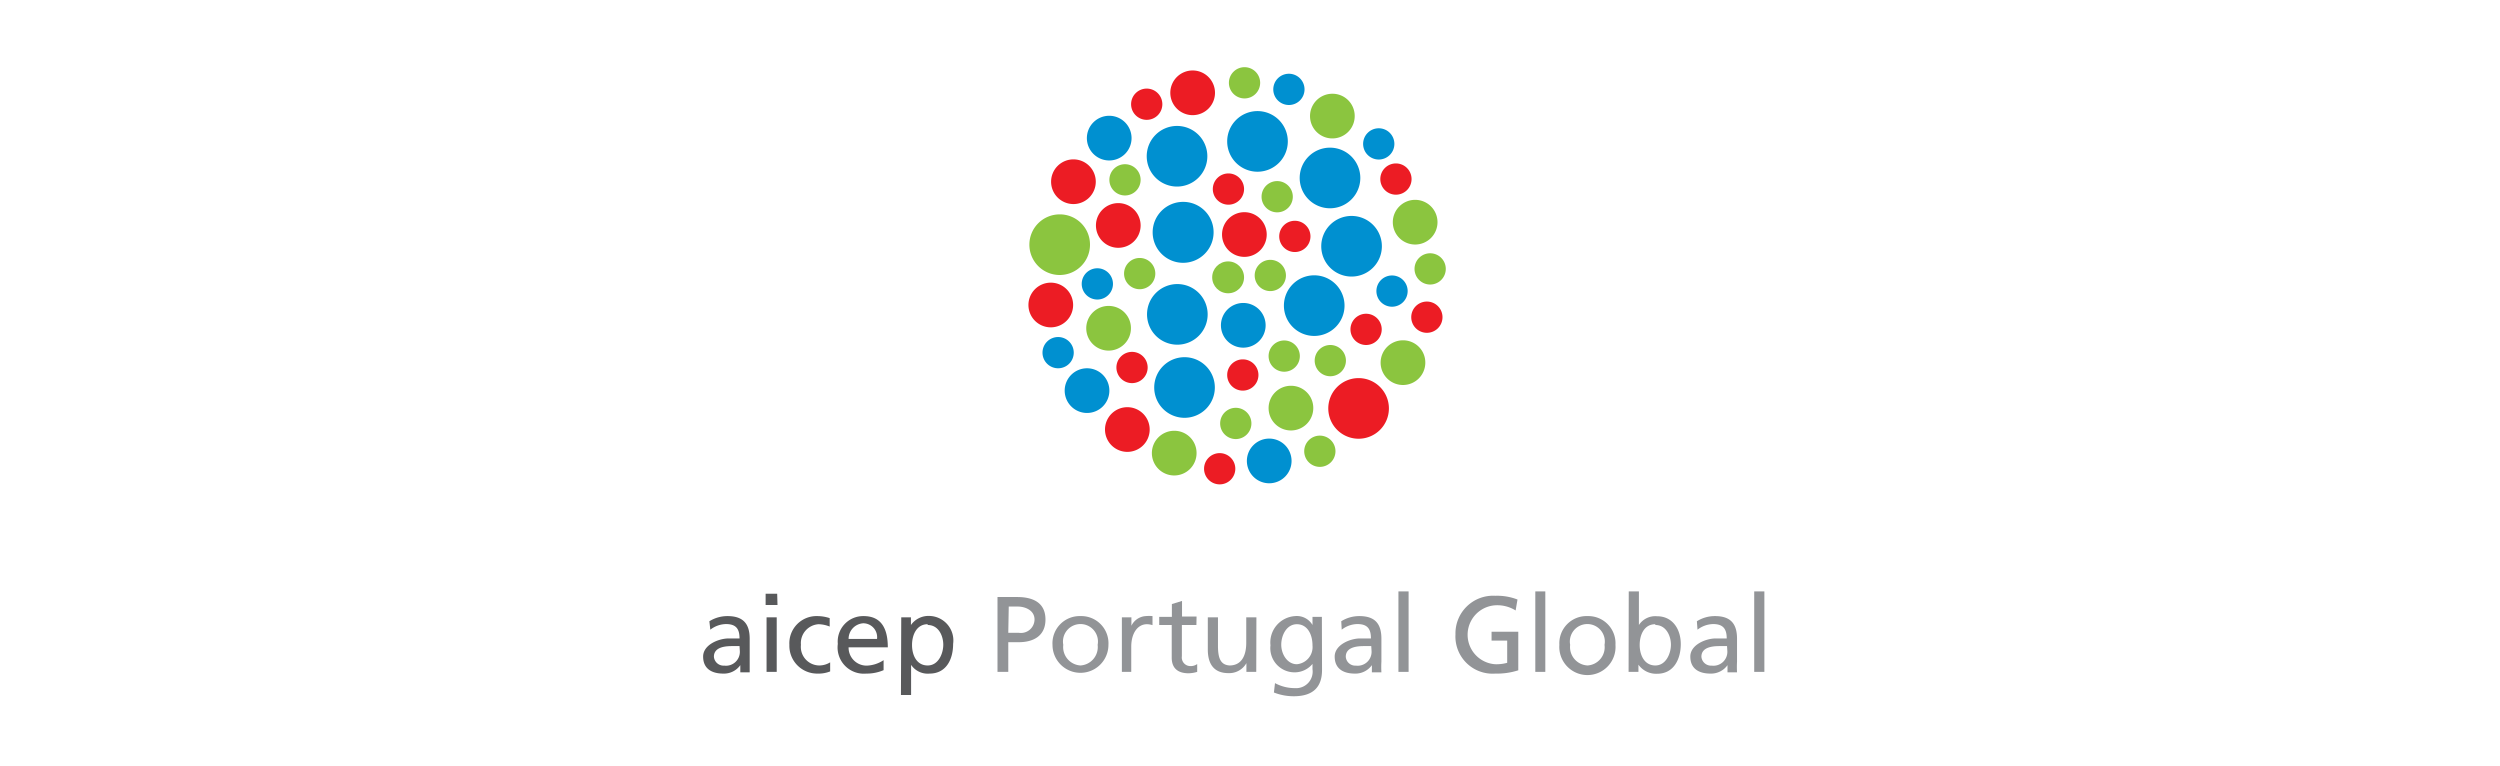<svg id="Layer_1" data-name="Layer 1" xmlns="http://www.w3.org/2000/svg" viewBox="0 0 160 49"><defs><style>.cls-1{fill:#0090d0;}.cls-2{fill:#8bc53f;}.cls-3{fill:#ec1c24;}.cls-4{fill:#58595b;}.cls-5{fill:#929497;}</style></defs><path class="cls-1" d="M77.75,24.8a1.94,1.94,0,1,1-1.94-1.94A1.94,1.94,0,0,1,77.75,24.8Z"/><path class="cls-1" d="M77.29,20.12a1.94,1.94,0,1,1-1.94-1.94A1.94,1.94,0,0,1,77.29,20.12Z"/><path class="cls-1" d="M77.67,14.86a1.95,1.95,0,1,1-1.94-1.94A1.94,1.94,0,0,1,77.67,14.86Z"/><path class="cls-1" d="M77.27,10a1.94,1.94,0,1,1-1.94-1.94A1.94,1.94,0,0,1,77.27,10Z"/><path class="cls-1" d="M82.42,9.05a1.94,1.94,0,1,1-1.94-1.94A1.94,1.94,0,0,1,82.42,9.05Z"/><path class="cls-1" d="M87.06,11.39a1.94,1.94,0,1,1-1.94-1.94A1.94,1.94,0,0,1,87.06,11.39Z"/><path class="cls-1" d="M88.44,15.76a1.94,1.94,0,1,1-1.94-1.94A1.94,1.94,0,0,1,88.44,15.76Z"/><path class="cls-2" d="M69.76,15.67a1.94,1.94,0,1,1-1.94-1.95A1.93,1.93,0,0,1,69.76,15.67Z"/><path class="cls-1" d="M86.05,19.56a1.94,1.94,0,1,1-1.94-1.94A1.94,1.94,0,0,1,86.05,19.56Z"/><path class="cls-3" d="M88.89,26.14a1.94,1.94,0,1,1-2-1.94A1.94,1.94,0,0,1,88.89,26.14Z"/><path class="cls-3" d="M70.13,11.62A1.43,1.43,0,1,1,68.7,10.2,1.43,1.43,0,0,1,70.13,11.62Z"/><path class="cls-3" d="M73,14.46A1.43,1.43,0,1,1,71.62,13,1.43,1.43,0,0,1,73,14.46Z"/><path class="cls-3" d="M77.76,5.94a1.43,1.43,0,1,1-1.42-1.43A1.43,1.43,0,0,1,77.76,5.94Z"/><path class="cls-3" d="M68.68,19.52a1.43,1.43,0,1,1-1.43-1.43A1.43,1.43,0,0,1,68.68,19.52Z"/><path class="cls-1" d="M71,25a1.43,1.43,0,1,1-1.42-1.43A1.43,1.43,0,0,1,71,25Z"/><path class="cls-1" d="M81,20.82a1.43,1.43,0,1,1-1.42-1.43A1.43,1.43,0,0,1,81,20.82Z"/><path class="cls-2" d="M92,14.22a1.43,1.43,0,1,1-1.42-1.43A1.43,1.43,0,0,1,92,14.22Z"/><path class="cls-1" d="M82.66,29.49a1.43,1.43,0,1,1-1.43-1.42A1.43,1.43,0,0,1,82.66,29.49Z"/><path class="cls-3" d="M81.07,15a1.43,1.43,0,1,1-1.43-1.42A1.43,1.43,0,0,1,81.07,15Z"/><path class="cls-2" d="M72.38,21A1.43,1.43,0,1,1,71,19.58,1.42,1.42,0,0,1,72.38,21Z"/><path class="cls-2" d="M84.05,26.11a1.43,1.43,0,1,1-1.42-1.42A1.42,1.42,0,0,1,84.05,26.11Z"/><path class="cls-2" d="M91.22,23.21a1.43,1.43,0,1,1-1.42-1.43A1.42,1.42,0,0,1,91.22,23.21Z"/><path class="cls-2" d="M76.58,29a1.43,1.43,0,1,1-1.42-1.43A1.42,1.42,0,0,1,76.58,29Z"/><path class="cls-2" d="M86.7,7.37A1.43,1.43,0,1,1,85.28,6,1.42,1.42,0,0,1,86.7,7.37Z"/><path class="cls-1" d="M72.42,8.83A1.43,1.43,0,1,1,71,7.41,1.43,1.43,0,0,1,72.42,8.83Z"/><path class="cls-3" d="M73.58,27.49a1.43,1.43,0,1,1-1.43-1.43A1.43,1.43,0,0,1,73.58,27.49Z"/><path class="cls-2" d="M80.65,5.3a1,1,0,1,1-1-1A1,1,0,0,1,80.65,5.3Z"/><path class="cls-3" d="M74.39,6.67a1,1,0,1,1-1-1A1,1,0,0,1,74.39,6.67Z"/><path class="cls-3" d="M79.06,30a1,1,0,1,1-1-1A1,1,0,0,1,79.06,30Z"/><path class="cls-3" d="M83.87,15.13a1,1,0,1,1-1-1A1,1,0,0,1,83.87,15.13Z"/><path class="cls-2" d="M92.53,17.21a1,1,0,1,1-1-1A1,1,0,0,1,92.53,17.21Z"/><path class="cls-3" d="M80.54,24a1,1,0,0,1-2,0,1,1,0,1,1,2,0Z"/><path class="cls-2" d="M82.74,12.59a1,1,0,0,1-2,0,1,1,0,1,1,2,0Z"/><path class="cls-1" d="M89.24,9.21a1,1,0,1,1-1-1A1,1,0,0,1,89.24,9.21Z"/><path class="cls-3" d="M88.43,21.08a1,1,0,1,1-2,0,1,1,0,0,1,2,0Z"/><path class="cls-2" d="M80.09,27.1a1,1,0,0,1-2,0,1,1,0,1,1,2,0Z"/><path class="cls-3" d="M73.45,23.52a1,1,0,1,1-1-1A1,1,0,0,1,73.45,23.52Z"/><path class="cls-2" d="M73.94,17.51a1,1,0,1,1-1-1A1,1,0,0,1,73.94,17.51Z"/><path class="cls-2" d="M83.19,22.79a1,1,0,1,1-1-1A1,1,0,0,1,83.19,22.79Z"/><path class="cls-3" d="M92.32,20.3a1,1,0,1,1-1-1A1,1,0,0,1,92.32,20.3Z"/><path class="cls-1" d="M83.49,5.72a1,1,0,1,1-1-1A1,1,0,0,1,83.49,5.72Z"/><path class="cls-1" d="M71.23,18.17a1,1,0,0,1-2,0,1,1,0,1,1,2,0Z"/><path class="cls-2" d="M86.14,23.08a1,1,0,1,1-1-1A1,1,0,0,1,86.14,23.08Z"/><path class="cls-1" d="M90.09,18.63a1,1,0,1,1-1-1A1,1,0,0,1,90.09,18.63Z"/><path class="cls-2" d="M73,11.51a1,1,0,1,1-1-1A1,1,0,0,1,73,11.51Z"/><circle class="cls-2" cx="78.6" cy="17.75" r="1.02"/><path class="cls-3" d="M90.34,11.46a1,1,0,1,1-1-1A1,1,0,0,1,90.34,11.46Z"/><path class="cls-2" d="M85.47,28.88a1,1,0,1,1-1-1A1,1,0,0,1,85.47,28.88Z"/><path class="cls-1" d="M68.72,22.57a1,1,0,1,1-1-1A1,1,0,0,1,68.72,22.57Z"/><path class="cls-3" d="M79.62,12.1a1,1,0,1,1-1-1A1,1,0,0,1,79.62,12.1Z"/><path class="cls-2" d="M82.3,17.63a1,1,0,1,1-1-1A1,1,0,0,1,82.3,17.63Z"/><path class="cls-4" d="M45.4,39.76a2.19,2.19,0,0,1,1.16-.33c1,0,1.42.49,1.42,1.45v1.46c0,.4,0,.59,0,.69h-.6v-.46h0a1.28,1.28,0,0,1-1.09.54c-.76,0-1.29-.33-1.29-1.09s1-1.16,1.64-1.16h.69c0-.61-.22-.92-.87-.92a1.69,1.69,0,0,0-1,.36Zm1.93,1.59h-.42c-.35,0-1.22,0-1.22.68a.62.62,0,0,0,.66.57.89.89,0,0,0,1-.93Z"/><path class="cls-4" d="M49.76,38.72H49V38h.74Zm-.7.79h.65V43h-.65Z"/><path class="cls-4" d="M53.1,40.1a2,2,0,0,0-.71-.15,1.21,1.21,0,0,0-1.13,1.32,1.19,1.19,0,0,0,1.18,1.32,1.34,1.34,0,0,0,.69-.2l0,.58a2,2,0,0,1-.81.14,1.78,1.78,0,0,1-1.8-1.84,1.74,1.74,0,0,1,1.8-1.84,2.54,2.54,0,0,1,.78.13Z"/><path class="cls-4" d="M56.55,42.89a2.72,2.72,0,0,1-1.11.22,1.68,1.68,0,0,1-1.82-1.9,1.63,1.63,0,0,1,1.65-1.78c1.17,0,1.55.85,1.55,2H54.31a1.15,1.15,0,0,0,1.16,1.17,2.07,2.07,0,0,0,1.08-.35Zm-.42-2a.89.89,0,0,0-.88-1,1,1,0,0,0-.94,1Z"/><path class="cls-4" d="M57.68,39.51h.62V40h0a1.38,1.38,0,0,1,1.19-.58A1.57,1.57,0,0,1,61,41.21c0,1-.45,1.9-1.51,1.9a1.28,1.28,0,0,1-1.18-.56h0v1.93h-.65Zm1.69.44c-.7,0-1,.67-1,1.33s.3,1.31,1,1.31,1-.78,1-1.33S60.08,40,59.37,40Z"/><path class="cls-5" d="M63.84,38.21H65.1c1,0,1.81.35,1.81,1.44s-.83,1.45-1.7,1.45h-.68V43h-.69Zm.69,2.29h.68a.87.87,0,0,0,1-.85c0-.61-.63-.83-1.06-.83h-.59Z"/><path class="cls-5" d="M69.15,39.43a1.74,1.74,0,0,1,1.79,1.84,1.79,1.79,0,1,1-3.58,0A1.74,1.74,0,0,1,69.15,39.43Zm0,3.16a1.18,1.18,0,0,0,1.1-1.32,1.12,1.12,0,1,0-2.2,0A1.18,1.18,0,0,0,69.15,42.59Z"/><path class="cls-5" d="M71.8,39.51h.61v.54h0a1.09,1.09,0,0,1,.92-.62,2.42,2.42,0,0,1,.43,0v.58a1.18,1.18,0,0,0-.36-.06c-.58,0-1,.56-1,1.44V43H71.8Z"/><path class="cls-5" d="M76.57,40h-.93V42a.55.55,0,0,0,.54.63.72.72,0,0,0,.44-.13V43a2,2,0,0,1-.55.09c-.67,0-1.08-.31-1.08-1V40h-.8v-.52H75v-.82l.65-.2v1h.93Z"/><path class="cls-5" d="M80.4,43h-.63v-.56h0a1.26,1.26,0,0,1-1.15.64c-.91,0-1.32-.56-1.32-1.51V39.51h.65v1.82c0,.82.18,1.22.74,1.26.74,0,1.07-.59,1.07-1.45V39.51h.65Z"/><path class="cls-5" d="M84.61,42.88c0,1.07-.55,1.68-1.81,1.68a3.43,3.43,0,0,1-1.27-.24l.07-.6a2.66,2.66,0,0,0,1.27.32A1.06,1.06,0,0,0,84,42.83v-.34h0a1.48,1.48,0,0,1-1.18.54,1.55,1.55,0,0,1-1.51-1.73,1.69,1.69,0,0,1,1.58-1.87A1.16,1.16,0,0,1,84,40h0v-.52h.6ZM84,41.31c0-.73-.34-1.36-1-1.36s-1,.71-1,1.31.38,1.25,1,1.25A1.1,1.1,0,0,0,84,41.31Z"/><path class="cls-5" d="M85.84,39.76A2.17,2.17,0,0,1,87,39.43c1,0,1.41.49,1.41,1.45v1.46a6.18,6.18,0,0,0,0,.69h-.61v-.46h0a1.29,1.29,0,0,1-1.09.54c-.76,0-1.29-.33-1.29-1.09s1-1.16,1.63-1.16h.69c0-.61-.22-.92-.87-.92a1.66,1.66,0,0,0-1,.36Zm1.92,1.59h-.41c-.35,0-1.22,0-1.22.68a.61.61,0,0,0,.65.57.89.89,0,0,0,1-.93Z"/><path class="cls-5" d="M89.5,37.85h.65V43H89.5Z"/><path class="cls-5" d="M97,39.07a2.22,2.22,0,0,0-1.32-.33,1.89,1.89,0,0,0,0,3.77,2.57,2.57,0,0,0,.78-.09V41h-1v-.57h1.71V42.9a4.46,4.46,0,0,1-1.47.21,2.38,2.38,0,0,1-2.55-2.51,2.41,2.41,0,0,1,2.55-2.47,3.6,3.6,0,0,1,1.42.24Z"/><path class="cls-5" d="M98.26,37.85h.64V43h-.64Z"/><path class="cls-5" d="M101.6,39.43a1.74,1.74,0,0,1,1.79,1.84,1.8,1.8,0,1,1-3.59,0A1.74,1.74,0,0,1,101.6,39.43Zm0,3.16a1.17,1.17,0,0,0,1.09-1.32,1.12,1.12,0,1,0-2.2,0A1.18,1.18,0,0,0,101.6,42.59Z"/><path class="cls-5" d="M104.24,37.85h.65V40h0a1.25,1.25,0,0,1,1.16-.56c1,0,1.52.83,1.52,1.78s-.44,1.9-1.51,1.9a1.39,1.39,0,0,1-1.2-.58h0V43h-.63Zm1.7,2.1c-.71,0-1,.67-1,1.33s.31,1.31,1,1.31,1-.78,1-1.33S106.64,40,105.94,40Z"/><path class="cls-5" d="M108.6,39.76a2.17,2.17,0,0,1,1.16-.33c1,0,1.41.49,1.41,1.45v1.46a6.18,6.18,0,0,0,0,.69h-.61v-.46h0a1.29,1.29,0,0,1-1.09.54c-.76,0-1.29-.33-1.29-1.09s1-1.16,1.63-1.16h.7c0-.61-.23-.92-.87-.92a1.69,1.69,0,0,0-1,.36Zm1.93,1.59h-.42c-.35,0-1.22,0-1.22.68a.62.62,0,0,0,.66.57.89.89,0,0,0,1-.93Z"/><path class="cls-5" d="M112.27,37.85h.65V43h-.65Z"/></svg>